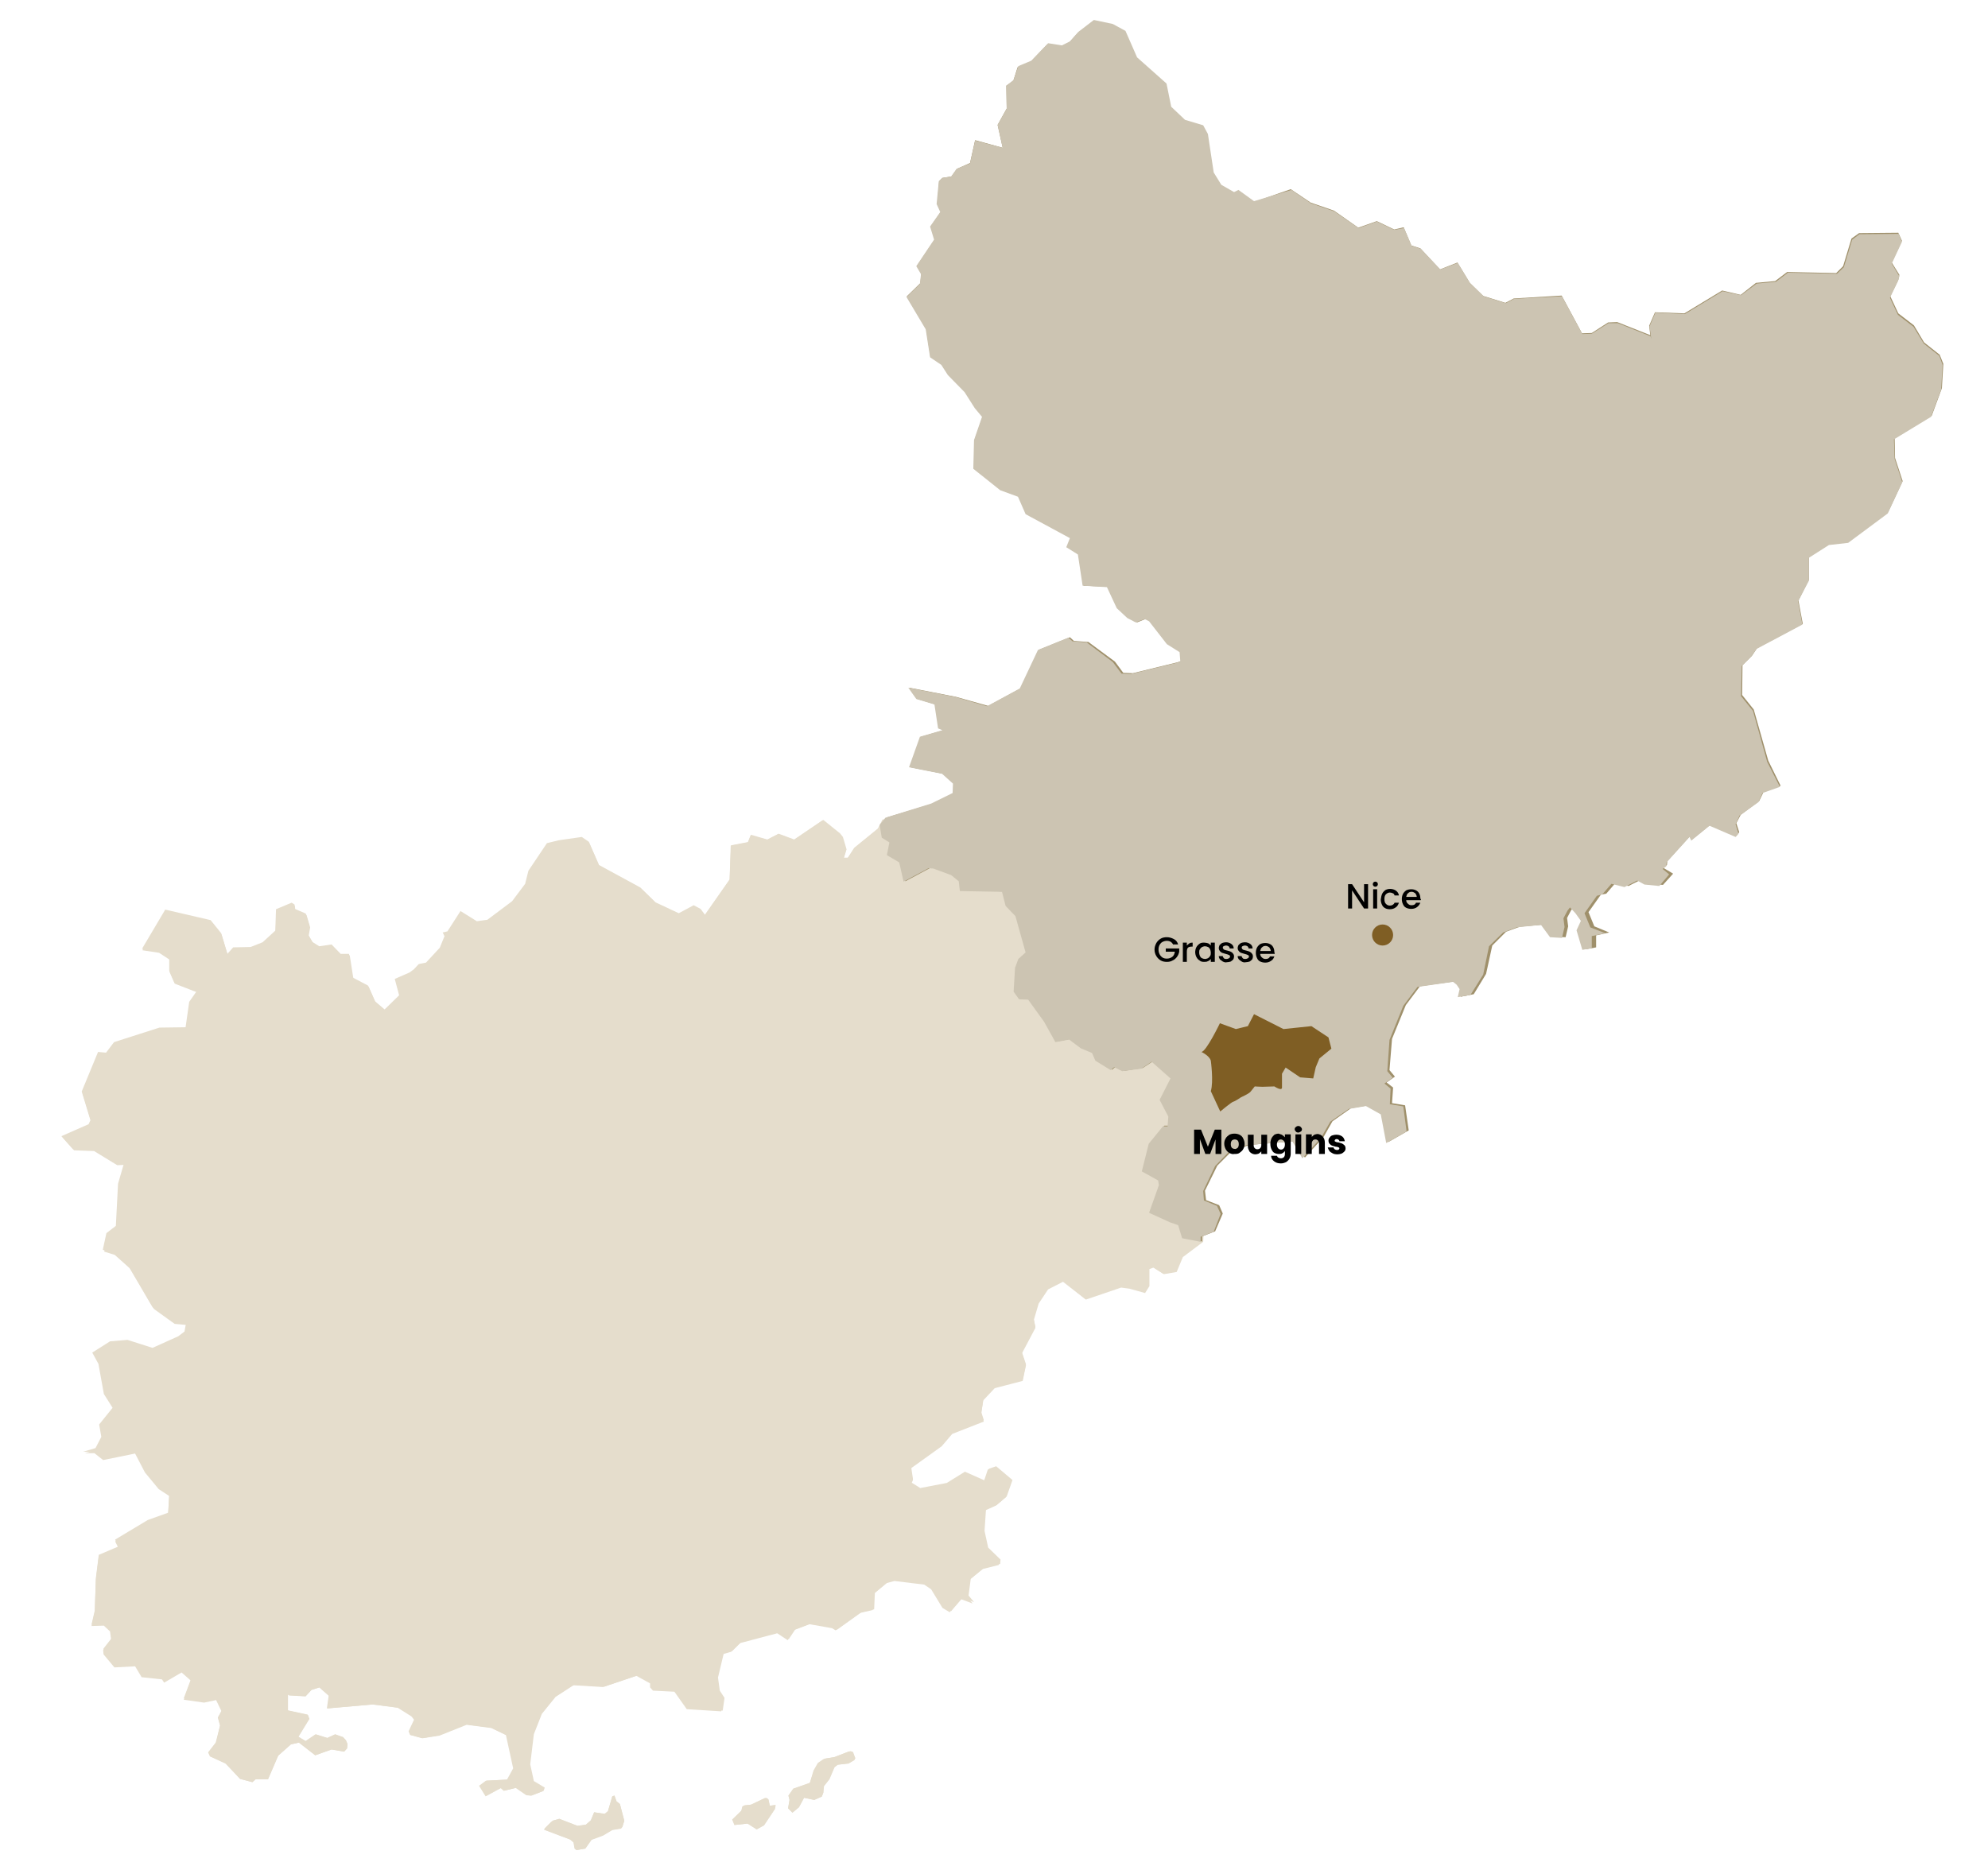 <?xml version="1.0" encoding="utf-8"?>
<!-- Generator: Adobe Illustrator 22.1.0, SVG Export Plug-In . SVG Version: 6.00 Build 0)  -->
<svg version="1.1" id="Layer_1" xmlns="http://www.w3.org/2000/svg" xmlns:xlink="http://www.w3.org/1999/xlink" x="0px" y="0px"
	 viewBox="0 0 547.4 514.9" style="enable-background:new 0 0 547.4 514.9;" xml:space="preserve">
<style type="text/css">
	.st0{fill:#E5DDCC;}
	.st1{fill:#9F906B;}
	.st2{fill:#CCC4B2;}
	.st3{fill:#7F5E24;}
	.st4{fill:none;}
	.st5{enable-background:new    ;}
</style>
<g>
	<path class="st0" d="M257.8,234.6l-1.9-1.2l-0.4-2.7l-2.1-0.8l-1.3-4.3l-9.1,0.1l-1.3,2.5l-6.5,5.3l-1.8,2.8h-1.1l0.7-2.3l-1.1-3.4
		l-0.7-1l-4.7-3.7l-7.9,5.4l-4.3-1.6l-3.1,1.6l-4.5-1.3l-0.8,2l-4.7,0.9l-0.3,9.4l-6.8,9.8l-1.2-1.6l-1.9-1l-4,2.2l-6.4-3l-4.2-4.1
		l-11.4-6.2l-2.8-6.4l-1.9-1.2l-6.2,0.9l-3.3,0.8l-5.2,7.5l-0.9,3.7l-3.6,4.8l-6.8,5.1l-2.9,0.4l-4.5-2.9l-3.6,5.6l-1.2,0.3l0.4,1
		l-1.3,3.1l-3.7,4.2l-2,0.3l-1.3,1.5l-1.2,0.9l-4.1,1.8l1.2,4.5l-4,4l-2.7-2.3l-1.9-4.3l-4.2-2.2l-1-6.4l-2.3-0.1l-2.5-2.5l-3.4,0.4
		l-1.9-1.2l-1.2-2l0.4-2.3l-1-3.4l-3.1-1.3l-0.1-1.2l-0.8-0.5l-4.3,1.8l-0.2,5.9l-3.5,3.2l-3.3,1.3l-4.8,0.1l-1.6,1.7l-1.7-5.6
		l-2.9-3.6l-12.5-2.9l-6.4,10.8l4.6,0.7l2.9,1.9l0,3.4l1.4,3.2l6.2,2.4l-2,3l-1,7.1l-7.2,0l-12.5,4l-2.1,2.9l-2.3-0.2l-4.5,10.9
		l2.4,7.9l-0.4,1l-7.5,3.3l3.2,3.6l5.5,0.2l6.4,3.9l2.1-0.1l-1.6,5.6l-0.5,11.6l-2.6,2.1l-1,4.6l2.9,0.9l4.4,3.9l6.4,11l5.7,4.1
		l3.4,0.3l0.1,0l-0.4,2.2l-1.7,1.3l-7.1,3.1l-6.9-2.1l-4.8,0.3l-4.9,3.2l1.7,3.1l1.5,8.2l2.5,3.8l-3.7,4.6l0.6,3.5l-1.6,3.1l-3.4,1
		H26l2.4,1.9l8.8-1.8l2.7,5.2l3.8,4.6l2.9,1.9l-0.3,5.1l-5.6,2l-9,5.4l0.9,1.8l-5.4,2.3l-0.8,6.4l-0.3,8.9l-0.9,3.9l3.4-0.1l1.7,1.6
		l0.3,2.3l-2.2,2.8l0.1,1.2l3,3.6l5.7-0.3l1.8,3l5.6,0.6l0.6,0.9l4.8-2.8l2.5,2.2l-1.9,5.3l5.6,0.8l3.3-0.7l1.5,3.1L60,473l0.6,2.2
		l-1.1,4.7l-2.1,2.7l0.5,1.1l4.3,1.9l3.9,4.3l3.4,0.9l0.9-0.8h3.4l2.8-6.5l3.5-3.1l2.2-0.5l4.5,3.5l4.5-1.6l3.5,0.6l0.8-0.9l0.1-1.2
		l-0.4-1l-0.8-0.9l-2.2-0.7l-2.1,1l-3.2-1l-2.8,1.8l-2-1.2l3-4.9l-0.4-1.1l-5.5-1.2l0-4.5l0.4,0.3l4.5,0.2l1.6-1.7l2.2-0.7l2.6,2.3
		l-0.4,3.5l12.5-1.1l7,0.9l3.9,2.4l0.6,1l-1.5,3.1l0.4,1l3.3,0.9l4.6-0.7l7.5-3l6.8,0.9l4.2,2l2,9.2l-1.7,3l-5.8,0.3l-1.9,1.4
		l1.8,2.8l4.1-2.2l1,0.7l3.3-0.8l2.9,2.1l1.2,0.1l3.3-1.3l0.3-0.9l-3-1.8l-1-4.6l1-8.3l2.2-5.6l3.8-4.7l5.1-3.3l8.3,0.5l9.2-3.1
		l3.7,2v1.1l0.8,0.9l5.9,0.3l3.5,4.8l9.5,0.6l0.5-3.5l-1.3-2l-0.5-3.6l1.6-6.7l2.3-0.6l2.5-2.5l10.2-2.6l2.9,1.8l1.8-2.7l4.3-1.6
		l6.2,1.1l1,0.6l6.7-4.8l3.5-0.8l0.2-4.5l3.6-3l2.3-0.6l8.2,1l1.9,1.3l3.1,5.1l1.9,1.2l3.1-3.6l3.2,1.1l-1.5-1.8l0.6-4.6l3.6-3
		l4.5-1.1l0.1-1.2l-3.4-3.3l-1-4.6l0.4-5.9l3-1.3l2.7-2.3l1.6-4.5l-4.5-3.8l-2,0.7l-1.2,3.2l-5.4-2.4l-5,3.1l-7.3,1.4l-2.4-1.5
		l0.4-0.9l-0.5-3.4l8.5-6.1l2.9-3.4l8.6-3.4l-0.7-2.2l0.6-3.5l3.1-3.4l7.7-2l0.9-4.3l-1.1-3.3l3.7-7l-0.5-2.2l1.3-4.4l2.6-3.9
		l4.1-2.2l6.2,5l9.7-3.4l2.3,0.3l4.4,1.3l1.2-1.9v-4.7l1-0.4l2.9,1.9l3.5-0.7l1.8-4l5.5-4.3l0.4-7.1l2.1-2.8l-4.5-0.8l-1-3.3l-7.1-3
		l2.4-6.7l-0.2-1.2l-3.9-2.2l1.7-6.7l3.4-4.4h1.2l0.2-2.4l-2.1-4l2.7-5.3l-4.6-4.1l-2.6,1.6l-4.6,0.7l-2-1l-0.9,0.7l-3.7-2.4
		l-0.8-1.8l-2.8-1.2l-2.8-2.1l-3.4,0.6l-2.8-5l-3.9-5.4l-2.2-0.1l-1.3-1.8l0.3-5.8l0.8-2.2l1.8-1.6l-2.5-8.8l-2.4-2.5l-0.9-3.4
		l-10.3-0.3l-0.3-2.3l-1.8-1.5l-4.4-1.6l-1.1-0.2l-6.2,3.5l-0.2,0.1l0.4-0.2l-1.1-4.7l-3-1.7L257.8,234.6z"/>
	<path class="st0" d="M154,500.9l-1.8,0.5l-0.5,0.4l-1.7,1.7l-0.2,0.4l7.2,2.7l0.9,0.8l0.3,1.7l0.5,0.4l2.4-0.4l1.7-2.5l3.3-1.2
		l2.5-1.5l2.4-0.4l0.4-0.4l0.5-1.7l-1.2-4.6l-0.9-0.7l-0.6-1.6l-0.6,0.2l-1.2,4.1l-0.9,0.7l-2.9-0.4l-0.9,2.2l-1.3,1.2l-2.4,0.4
		L154,500.9z"/>
	<path class="st0" d="M211.6,495.6l-0.4-0.4l-0.6,0l-3.8,1.8l-1.8,0.2l-0.5,0.3l-0.3,1.1l-2.5,2.5l0.6,1.5l3.6-0.4l2.5,1.6l2-1.1
		l3-4.5l0.2-1.1l-1.6,0.2L211.6,495.6z"/>
	<path class="st0" d="M235.5,484.2l-0.7-1.6l-0.6-0.3l-0.6,0.1l-3.9,1.5l-2.4,0.4l-0.6,0.2l-1.5,1l-1.2,2.1L223,491l-4.5,1.6
		l-1.4,1.9l0.3,1.2L217,498l1.2,1.2l1.8-1.5l1.4-2.6l2.8,0.6l2.1-1l0.4-1l0.1-1.8l1.5-1.9l1.4-3.3l0.9-0.7l3-0.3l1.5-0.9
		L235.5,484.2z"/>
	<polyline class="st0" points="152.3,501.4 151.8,501.8 150.1,503.5 149.9,503.9 157,506.6 158,507.4 158.3,509.1 158.8,509.5 
		161.2,509.1 162.9,506.7 166.1,505.5 168.6,504 171,503.6 171.3,503.2 171.9,501.5 170.7,496.9 169.7,496.1 169.2,494.5 
		168.6,494.7 167.4,498.8 166.5,499.6 163.6,499.1 162.7,501.3 161.3,502.5 159,502.8 154,500.9 152.3,501.4 	"/>
	<polyline class="st0" points="211.1,495.2 210.6,495.2 206.8,497 205,497.2 204.4,497.5 204.1,498.7 201.6,501.1 202.2,502.6 
		205.8,502.2 208.3,503.8 210.3,502.7 213.3,498.2 213.5,497.1 211.9,497.3 211.6,495.6 211.1,495.2 	"/>
	<polyline class="st0" points="234.9,482.5 234.3,482.3 233.7,482.4 229.8,483.9 227.3,484.3 226.8,484.5 225.3,485.6 224.1,487.7 
		223,491 218.4,492.6 217.1,494.5 217.4,495.7 217,498 218.2,499.2 220,497.7 221.4,495.1 224.2,495.7 226.3,494.8 226.7,493.7 
		226.9,491.9 228.4,490 229.8,486.7 230.7,486 233.7,485.6 235.3,484.7 235.5,484.2 234.9,482.5 	"/>
	<polyline class="st0" points="256,233.4 255.5,230.7 253.4,229.8 252.1,225.6 243.1,225.7 241.8,228.2 235.3,233.5 233.5,236.2 
		232.4,236.2 233.1,233.9 232.1,230.5 231.3,229.5 226.7,225.8 218.7,231.2 214.4,229.6 211.3,231.2 206.8,229.9 206,231.9 
		201.3,232.8 200.9,242.2 194.1,251.9 192.9,250.3 191,249.3 186.9,251.5 180.5,248.5 176.3,244.4 164.9,238.2 162.1,231.8 
		160.2,230.5 153.9,231.4 150.6,232.2 145.5,239.8 144.6,243.4 141,248.2 134.2,253.3 131.3,253.7 126.8,250.9 123.2,256.5 
		121.9,256.8 122.4,257.8 121.1,261 117.3,265.1 115.3,265.5 114,266.9 112.8,267.8 108.7,269.6 109.9,274.1 105.9,278 103.2,275.7 
		101.3,271.4 97.1,269.2 96.1,262.7 93.8,262.7 91.3,260.1 87.9,260.6 86,259.4 84.8,257.3 85.2,255 84.2,251.6 81.2,250.3 
		81.1,249.1 80.3,248.6 76,250.4 75.8,256.3 72.3,259.5 69,260.8 64.2,260.9 62.6,262.7 60.9,257 58,253.4 45.5,250.5 39.1,261.3 
		43.7,262 46.6,263.9 46.6,267.3 48,270.5 54.2,272.9 52.1,275.9 51.1,282.9 43.9,283 31.4,287 29.2,289.9 27,289.7 22.5,300.6 
		24.9,308.5 24.4,309.6 16.9,312.9 20.1,316.5 25.6,316.6 32,320.6 34.1,320.5 32.5,326 31.9,337.6 29.3,339.6 28.3,344.2 
		31.2,345.1 35.6,349.1 42,360 47.7,364.1 51.1,364.4 51.2,364.5 50.8,366.7 49.1,368 42,371.2 35.1,369 30.3,369.4 25.4,372.5 
		27.1,375.6 28.6,383.9 31,387.7 27.3,392.3 27.9,395.7 26.3,398.8 22.9,399.8 26,399.8 28.4,401.7 37.2,399.9 39.9,405.1 
		43.7,409.6 46.6,411.6 46.3,416.6 40.7,418.6 31.7,424 32.6,425.9 27.2,428.2 26.4,434.6 26.1,443.5 25.2,447.4 28.6,447.3 
		30.4,448.9 30.7,451.2 28.5,454 28.6,455.1 31.6,458.7 37.3,458.4 39.1,461.4 44.7,462.1 45.4,463 50.1,460.2 52.6,462.4 
		50.6,467.7 56.3,468.5 59.6,467.8 61.1,470.9 60,473 60.6,475.2 59.4,479.9 57.3,482.6 57.8,483.7 62.1,485.7 66.1,489.9 
		69.5,490.8 70.4,490 73.8,490 76.6,483.5 80.1,480.4 82.3,479.9 86.8,483.4 91.3,481.8 94.7,482.4 95.5,481.5 95.7,480.4 
		95.2,479.3 94.4,478.4 92.3,477.6 90.1,478.6 86.9,477.6 84.1,479.5 82.1,478.3 85.1,473.3 84.7,472.2 79.2,471 79.1,466.6 
		79.6,466.9 84.1,467.2 85.7,465.4 87.9,464.7 90.5,467 90,470.5 102.5,469.4 109.5,470.3 113.3,472.7 114,473.6 112.5,476.8 
		112.9,477.8 116.2,478.7 120.8,477.9 128.3,474.9 135.2,475.8 139.3,477.8 141.3,487 139.6,490.1 133.8,490.4 131.9,491.8 
		133.7,494.7 137.8,492.4 138.7,493.2 142,492.4 144.9,494.4 146.2,494.5 149.4,493.3 149.7,492.4 146.7,490.6 145.7,486 
		146.7,477.6 148.9,472.1 152.7,467.4 157.7,464.1 166,464.6 175.2,461.5 179,463.6 179,464.7 179.8,465.6 185.7,465.9 189.1,470.7 
		198.6,471.3 199.1,467.8 197.8,465.8 197.3,462.2 198.9,455.6 201.3,454.9 203.8,452.5 214,449.8 216.9,451.7 218.7,448.9 
		222.9,447.3 229.1,448.4 230.1,449 236.8,444.2 240.3,443.4 240.4,439 244,436 246.3,435.4 254.5,436.4 256.4,437.7 259.5,442.8 
		261.5,444 264.6,440.4 267.8,441.6 266.3,439.7 266.9,435.1 270.6,432.1 275,431 275.1,429.7 271.8,426.5 270.8,421.9 271.2,416 
		274.3,414.6 277,412.3 278.5,407.9 274,404.1 272,404.7 270.9,408 265.5,405.6 260.5,408.7 253.3,410.1 250.9,408.6 251.3,407.8 
		250.8,404.4 259.3,398.3 262.2,394.9 270.9,391.5 270.2,389.3 270.7,385.7 273.9,382.3 281.6,380.3 282.5,376 281.4,372.7 
		285.1,365.7 284.7,363.4 286,359 288.6,355.1 292.7,353 299,357.9 308.7,354.6 311,354.9 315.3,356.1 316.5,354.2 316.5,349.5 
		317.6,349.1 320.5,350.9 324,350.3 325.7,346.2 331.3,342 331.7,334.9 333.9,332.1 329.4,331.3 328.4,328 321.3,325 323.6,318.3 
		323.4,317.2 319.5,314.9 324.9,309.4 324.6,303.8 325.8,303.8 326,301.5 323.9,297.4 326.5,292.2 322,288.1 319.4,289.7 
		314.7,290.4 312.8,289.4 311.9,290.1 308.2,287.8 307.3,286 304.6,284.8 301.7,282.7 298.4,283.3 295.6,278.3 291.7,273 
		289.5,272.8 288.2,271 288.5,265.2 289.3,262.9 291.1,261.4 288.6,252.5 286.2,250 285.3,246.7 276.8,245.1 274.7,244 272.9,242.5 
		268.5,241 267.4,240.8 267.4,240.8 265,239.7 264,237 260.2,239.4 257.2,237.7 257.8,234.6 256,233.4 	"/>
</g>
<path class="st1" d="M277.1,23.6l0.1,6.3l-2.5,4.5l1.4,6.3l-7.6-2.1l-1.4,6.3l-3.6,1.6l-1.5,2.1l-2.5,0.4l-0.9,0.9l-0.5,6.2l1,2.2
	l-2.8,4l1.1,3.6l-4.9,7.3l1.2,2.2l-0.3,2.6l-3.7,3.6l5.3,8.8l1.2,7.8l3.1,2.1l1.8,2.8l4.7,4.7l2.7,4.4l2.1,2.5l-2.2,6.3l-0.1,8
	l7.3,5.9l5,1.8l2.1,4.9l12.2,6.5l-1,2.5l3.1,2.1l1.4,8.6l6.7,0.3l2.8,5.8l2.9,2.8l2.3,1.2l2.5-1l1.2,0.6l4.9,6.3l3.4,2.2l0.3,2.5
	l-1.2,0.4l-12.3,3l-2.6-0.1l-2.3-3.1l-7.3-5.4l-4-0.3l-1.1-1l-8.4,3.4l-5,10.6l-9.1,4.9l-8.9-2.5l-12.8-2.5l2.2,3.1l5,1.5l1,6.5
	l1.2,0.6l-6.2,1.8l-2.9,8.4l9.1,1.8l3,2.7l-0.1,2.6l-5.8,2.9l-12.6,3.8l-1.6,2.1l0.1,0.5l0.5,3l2.1,1.2l-0.7,3.6l3.4,1.9l1.2,5.3
	l6.9-3.7l1.2,0.1l5,1.8l2.1,1.7l0.3,2.6l11.7,0.3l1,3.8l2.6,2.9l2.9,9.9l-2.1,1.8l-1,2.5l-0.3,6.6l1.4,2.1l2.5,0.1l4.4,6l3.1,5.6
	l3.8-0.7l3.2,2.3l3.1,1.4l1,2.1l4.1,2.7l1-0.8l2.3,1.1l5.2-0.8l2.9-1.9l5.1,4.7l-2.9,5.9l2.3,4.5l-0.3,2.7h-1.2l-3.9,4.9l-1.9,7.5
	l4.5,2.5l0.3,1.4l-2.7,7.5l5.6,2.7l2.3,0.8l1.1,3.6l5.1,1v-1.4l3.6-1.4l2.1-4.9l-1-2.3l-3.6-1.4l-0.3-2.6l3.4-6.9l3.8-3.8l5-1.9
	l12.5-1l2.8,4.5l5.1-5.6l2.5-4.4l5.1-3.6l4.7-0.8l4.1,2.3l1.5,7.8l5.6-3.2l-1-6.9l-3.6-0.6l0.3-4.3l-1.8-1.4l2.3-1.6l-1.5-1.8
	l0.7-8.6l3.8-9.3l3.9-5.2l9.9-1.4l1,0.8l0.8,1.2l-0.5,2.3l3.6-0.7l3.4-5.6l1.7-7.8l3.8-3.8l3.8-1.4l6.7-0.6l2.5,3.4l3.4,0.1l0.7-3
	l-0.3-2.3l1.1-2.1l0.8-1l1.5,1.6l1.5,2.1l-1.2,2.6l1.6,5.4l2.7-0.5v-3.3l3.6-0.8l-4.1-1.7l-1.6-3.9l3.4-4.8l1.5-0.3l2.5-2.9l3.6,0.8
	l3.4-1.7l2.1,1l4,0.4l2.8-3.1L458,239l1-0.8l0.1-1.1l6.3-6.9l0.5,1l5.1-4.1l7.1,3.1l0.8-1l-0.8-2.5l1.2-2.3l5.1-3.8l1.2-2.5l4.7-1.7
	l-3.4-6.9l-4-14.1l-3.2-4l0.1-8.2l2.6-2.6l1.4-2.1l12.6-6.7l-1.2-6.4l2.9-5.8v-6.2l5.6-3.6l5.3-0.7l10.9-8.1l4-8.5l-2.1-6.4
	l-0.1-5.4l10.2-6.2l2.8-7.6l0.4-6.7l-1-2.5l-4.3-3.4l-2.8-4.7l-4.3-3.3l-2.2-4.7l2.2-4.5l0.3-1.4l-2.1-3.4l2.8-6l-1-2.2l-10.8,0.1
	l-2.1,1.5l-2.3,7.6l-1.9,1.9l-13.5-0.3l-3.3,2.5l-5.3,0.5l-4.2,3.3l-5.1-1.2l-10.4,6.3l-8.1-0.3l-1.6,3.7l0.4,3.4l-0.1-0.8l-9.1-3.6
	l-2.5,0.1l-4.5,2.9l-2.7,0.1l-5.6-10.4l-13.2,0.8l-2.3,1.2l-6.1-1.9l-3.7-3.6l-3.4-5.6l-4.8,1.9l-5.4-5.8l-2.5-0.8l-2.1-5l-2.6,0.6
	l-4.8-2.3l-5.1,1.8l-6.7-4.7l-6.4-2.2l-5.5-3.7l-10.3,3.6l-4.3-3l-1.2,0.5l-3.4-1.9l-2.2-3.4l-1.6-10.7l-1.2-2.5l-5.1-1.5l-3.8-3.6
	l-1.2-6.3l-8.1-7.2l-3.2-7.3l-3.6-1.9l-5.2-1.1l-4.3,3.4l-2.3,2.5l-2.3,1.1l-3.8-0.5l-4.5,4.7l-3.6,1.5l-1.2,3.8L277.1,23.6z"/>
<polyline class="st2" points="277.2,29.9 274.7,34.4 276.1,40.7 268.5,38.7 267.1,45 263.4,46.5 261.9,48.6 259.4,49 258.5,49.9 
	257.9,56.2 258.9,58.4 256.1,62.4 257.2,66 252.3,73.3 253.6,75.5 253.3,78.2 249.6,81.8 254.9,90.7 256.1,98.4 259.2,100.5 
	261,103.3 265.6,108 268.4,112.4 270.4,114.8 268.2,121.2 268,129.1 275.4,135 280.3,136.8 282.4,141.6 294.6,148.2 293.6,150.7 
	296.8,152.7 298.1,161.3 304.8,161.7 307.5,167.5 310.4,170.2 312.7,171.4 315.2,170.5 316.4,171.1 321.3,177.4 324.8,179.6 
	325,182.2 323.7,182.6 311.4,185.6 308.8,185.5 306.4,182.3 299.2,176.9 295.3,176.6 294.2,175.6 285.8,179 280.8,189.6 
	271.8,194.5 262.9,191.9 250.1,189.4 252.3,192.5 257.3,194 258.3,200.6 259.5,201.1 253.3,202.9 250.3,211.3 259.4,213.1 
	262.4,215.8 262.3,218.4 256.4,221.3 243.8,225.2 242.2,227.2 242.3,227.7 242.8,230.7 244.9,232 244.2,235.5 247.6,237.5 
	248.8,242.8 255.7,239.1 257,239.2 261.9,241 264,242.7 264.3,245.4 275.9,245.6 276.9,249.5 279.6,252.3 282.4,262.3 280.4,264.1 
	279.5,266.5 279.1,273.1 280.6,275.2 283.1,275.3 287.5,281.4 290.6,287 294.4,286.3 297.6,288.7 300.7,290 301.6,292.1 
	305.8,294.7 306.8,293.9 309,295 314.3,294.3 317.1,292.4 322.3,297 319.3,302.9 321.7,307.5 321.5,310.2 320.2,310.2 316.3,315 
	314.4,322.6 318.9,325.1 319.1,326.4 316.4,334 322.1,336.6 324.4,337.4 325.5,341 330.6,342 330.6,340.6 334.2,339.2 336.1,334.3 
	335.1,332.1 331.5,330.6 331.3,328 334.6,321.1 338.4,317.2 343.4,315.3 355.9,314.4 358.6,319 363.8,313.3 366.3,308.9 
	371.4,305.4 376.1,304.6 380.2,306.9 381.7,314.8 387.3,311.6 386.4,304.7 382.7,304.1 382.9,299.8 381.2,298.4 383.5,296.8 
	382,295 382.6,286.4 386.4,277 390.3,271.8 400.1,270.4 401.1,271.2 401.9,272.4 401.4,274.6 404.9,274 408.4,268.4 410,260.6 
	413.9,256.8 417.6,255.4 424.3,254.7 426.8,258.1 430.1,258.3 430.8,255.3 430.5,252.9 431.6,250.8 432.3,249.9 433.8,251.5 
	435.3,253.6 434.1,256.2 435.7,261.6 438.3,261.1 438.3,257.8 442,257 437.9,255.4 436.3,251.5 439.7,246.7 441.2,246.3 
	443.7,243.4 447.3,244.3 450.8,242.5 452.8,243.6 456.9,244 459.6,240.8 457.8,239.3 458.8,238.6 458.9,237.5 465.2,230.5 
	465.7,231.5 470.7,227.4 477.9,230.5 478.7,229.6 477.9,227 479,224.6 484.2,220.9 485.3,218.4 490.1,216.7 486.6,209.8 
	482.7,195.8 479.4,191.7 479.6,183.4 482.2,180.8 483.7,178.7 496.3,172 495.1,165.6 498.1,159.9 498.1,153.6 503.6,150.1 
	508.9,149.5 519.8,141.4 523.8,132.8 521.7,126.4 521.5,121 531.7,114.8 534.5,107.3 534.9,100.5 534,98 529.7,94.6 526.9,90 
	522.6,86.7 520.4,82 522.6,77.4 523,76.1 520.9,72.6 523.7,66.6 522.8,64.4 512,64.5 510,66 507.7,73.6 505.8,75.4 492.3,75.1 
	489,77.6 483.7,78.1 479.4,81.3 474.3,80.2 463.9,86.5 455.8,86.1 454.2,89.9 454.7,93.4 454.5,92.6 445.5,89 442.9,89 438.3,91.9 
	435.7,92 430.1,81.6 416.9,82.3 414.6,83.5 408.5,81.6 404.8,78 401.4,72.4 396.6,74.2 391.2,68.5 388.7,67.7 386.6,62.8 
	383.9,63.3 379.1,61 374.1,62.8 367.4,58.2 361,56 355.6,52.3 345.3,55.4 341,52.3 339.8,52.9 336.3,50.9 334.2,47.5 332.6,36.9 
	331.3,34.5 326.3,33 322.5,29.4 321.2,23 313.1,15.8 309.9,8.5 306.4,6.6 301.2,5.5 296.9,8.8 294.6,11.4 292.4,12.5 288.6,11.9 
	284,16.7 280.4,18.2 279.1,22 277.1,23.6 277.2,29.9 "/>
<path class="st3" d="M335.9,281.8c0,0-3.8,7.9-5.1,7.9c0,0,2.2,1,2.6,2.4c0,0,0.8,5.8,0,8.4l2.6,5.6c0,0,3.1-2.6,3.6-2.7
	c0.5-0.1,2.1-1.2,2.1-1.2s2.2-1,2.6-1.5c0.4-0.5,1.2-1.5,1.2-1.5s1.5,0.1,2.1,0.1s3.3-0.1,3.3-0.1s2.1,1.4,2.1,0.3c0-1,0-3.8,0-3.8
	l1-1.7l4,2.7l3.6,0.3l0.7-3.1l1-2.4l3.3-2.7l-0.8-3.1l-4.7-3.1l-7.7,0.8l-8.1-4.1l-1.7,3.3l-3.3,0.8L335.9,281.8z"/>
<rect x="317.6" y="257.9" class="st4" width="40.3" height="14.2"/>
<g class="st5">
	<path d="M323.1,260.2c-0.2-0.3-0.4-0.6-0.7-0.8c-0.3-0.2-0.7-0.3-1.1-0.3c-0.4,0-0.8,0.1-1.2,0.3s-0.6,0.5-0.8,0.8
		c-0.2,0.4-0.3,0.8-0.3,1.3s0.1,0.9,0.3,1.3c0.2,0.4,0.5,0.7,0.8,0.9s0.7,0.3,1.2,0.3c0.6,0,1.1-0.2,1.5-0.5
		c0.4-0.3,0.6-0.8,0.7-1.4H321v-0.9h3.7v0.9c-0.1,0.5-0.3,1-0.6,1.4s-0.7,0.8-1.2,1c-0.5,0.3-1,0.4-1.6,0.4c-0.6,0-1.2-0.1-1.7-0.4
		s-0.9-0.7-1.2-1.2c-0.3-0.5-0.5-1.1-0.5-1.8s0.2-1.2,0.5-1.8c0.3-0.5,0.7-0.9,1.2-1.2c0.5-0.3,1.1-0.4,1.7-0.4
		c0.7,0,1.3,0.2,1.9,0.5c0.6,0.3,1,0.8,1.2,1.5H323.1z"/>
	<path d="M327.5,259.8c0.3-0.2,0.6-0.2,0.9-0.2v1.1h-0.3c-0.4,0-0.8,0.1-1,0.3c-0.2,0.2-0.3,0.6-0.3,1.1v2.8h-1.1v-5.3h1.1v0.8
		C327,260.2,327.2,260,327.5,259.8z"/>
	<path d="M329.4,260.9c0.2-0.4,0.5-0.7,0.9-1s0.8-0.3,1.3-0.3c0.4,0,0.8,0.1,1.1,0.2c0.3,0.2,0.6,0.4,0.7,0.6v-0.8h1.1v5.3h-1.1
		v-0.8c-0.2,0.2-0.4,0.5-0.8,0.6c-0.3,0.2-0.7,0.2-1.1,0.2c-0.5,0-0.9-0.1-1.2-0.4c-0.4-0.2-0.7-0.6-0.9-1c-0.2-0.4-0.3-0.9-0.3-1.4
		C329.1,261.8,329.2,261.3,329.4,260.9z M333.2,261.4c-0.2-0.3-0.3-0.5-0.6-0.6c-0.2-0.1-0.5-0.2-0.8-0.2c-0.3,0-0.5,0.1-0.8,0.2
		c-0.2,0.1-0.4,0.3-0.6,0.6c-0.2,0.3-0.2,0.6-0.2,0.9c0,0.4,0.1,0.7,0.2,1c0.2,0.3,0.3,0.5,0.6,0.6c0.2,0.1,0.5,0.2,0.8,0.2
		c0.3,0,0.5-0.1,0.8-0.2c0.2-0.1,0.4-0.3,0.6-0.6c0.2-0.3,0.2-0.6,0.2-1C333.4,262,333.3,261.7,333.2,261.4z"/>
	<path d="M336.7,264.8c-0.3-0.2-0.6-0.4-0.8-0.6c-0.2-0.3-0.3-0.5-0.3-0.9h1.1c0,0.2,0.1,0.4,0.3,0.6c0.2,0.2,0.4,0.2,0.7,0.2
		c0.3,0,0.5-0.1,0.7-0.2c0.2-0.1,0.3-0.3,0.3-0.5c0-0.2-0.1-0.3-0.3-0.4c-0.2-0.1-0.5-0.2-0.9-0.3c-0.4-0.1-0.7-0.2-1-0.3
		c-0.2-0.1-0.5-0.3-0.6-0.5c-0.2-0.2-0.3-0.5-0.3-0.8c0-0.3,0.1-0.5,0.2-0.8c0.2-0.2,0.4-0.4,0.7-0.6c0.3-0.1,0.7-0.2,1.1-0.2
		c0.6,0,1.1,0.2,1.5,0.5c0.4,0.3,0.6,0.7,0.6,1.2h-1.1c0-0.2-0.1-0.4-0.3-0.6c-0.2-0.1-0.4-0.2-0.7-0.2c-0.3,0-0.5,0.1-0.7,0.2
		c-0.2,0.1-0.2,0.3-0.2,0.4c0,0.1,0.1,0.3,0.2,0.4c0.1,0.1,0.2,0.2,0.4,0.2c0.1,0.1,0.4,0.1,0.7,0.2c0.4,0.1,0.7,0.2,0.9,0.3
		c0.2,0.1,0.5,0.3,0.6,0.5c0.2,0.2,0.3,0.5,0.3,0.8c0,0.3-0.1,0.6-0.2,0.8c-0.2,0.2-0.4,0.4-0.7,0.6c-0.3,0.1-0.7,0.2-1.1,0.2
		C337.4,265.1,337.1,265,336.7,264.8z"/>
	<path d="M341.9,264.8c-0.3-0.2-0.6-0.4-0.8-0.6c-0.2-0.3-0.3-0.5-0.3-0.9h1.1c0,0.2,0.1,0.4,0.3,0.6c0.2,0.2,0.4,0.2,0.7,0.2
		c0.3,0,0.5-0.1,0.7-0.2c0.2-0.1,0.3-0.3,0.3-0.5c0-0.2-0.1-0.3-0.3-0.4c-0.2-0.1-0.5-0.2-0.9-0.3c-0.4-0.1-0.7-0.2-1-0.3
		c-0.2-0.1-0.5-0.3-0.6-0.5c-0.2-0.2-0.3-0.5-0.3-0.8c0-0.3,0.1-0.5,0.2-0.8c0.2-0.2,0.4-0.4,0.7-0.6c0.3-0.1,0.7-0.2,1.1-0.2
		c0.6,0,1.1,0.2,1.5,0.5c0.4,0.3,0.6,0.7,0.6,1.2h-1.1c0-0.2-0.1-0.4-0.3-0.6c-0.2-0.1-0.4-0.2-0.7-0.2c-0.3,0-0.5,0.1-0.7,0.2
		c-0.2,0.1-0.2,0.3-0.2,0.4c0,0.1,0.1,0.3,0.2,0.4c0.1,0.1,0.2,0.2,0.4,0.2c0.1,0.1,0.4,0.1,0.7,0.2c0.4,0.1,0.7,0.2,0.9,0.3
		c0.2,0.1,0.5,0.3,0.6,0.5c0.2,0.2,0.3,0.5,0.3,0.8c0,0.3-0.1,0.6-0.2,0.8c-0.2,0.2-0.4,0.4-0.7,0.6c-0.3,0.1-0.7,0.2-1.1,0.2
		C342.6,265.1,342.2,265,341.9,264.8z"/>
	<path d="M351,262.7h-4c0,0.4,0.2,0.8,0.5,1c0.3,0.3,0.6,0.4,1,0.4c0.6,0,1-0.2,1.2-0.7h1.2c-0.2,0.5-0.4,0.9-0.9,1.2
		c-0.4,0.3-0.9,0.5-1.6,0.5c-0.5,0-1-0.1-1.4-0.3c-0.4-0.2-0.7-0.5-0.9-1c-0.2-0.4-0.3-0.9-0.3-1.4c0-0.5,0.1-1,0.3-1.4
		c0.2-0.4,0.5-0.7,0.9-1c0.4-0.2,0.9-0.3,1.4-0.3c0.5,0,0.9,0.1,1.3,0.3c0.4,0.2,0.7,0.5,0.9,0.9c0.2,0.4,0.3,0.8,0.3,1.4
		C351,262.4,351,262.6,351,262.7z M349.9,261.9c0-0.4-0.2-0.7-0.4-1c-0.3-0.2-0.6-0.4-1-0.4c-0.4,0-0.7,0.1-1,0.4
		c-0.3,0.2-0.4,0.6-0.5,1H349.9z"/>
</g>
<rect x="380.7" y="248.3" class="st4" width="40.3" height="14.2"/>
<g class="st5">
	<path d="M376.7,250.2h-1.1l-3.3-5v5h-1.1v-6.7h1.1l3.3,5v-5h1.1V250.2z"/>
	<path d="M378.2,244c-0.1-0.1-0.2-0.3-0.2-0.5c0-0.2,0.1-0.4,0.2-0.5c0.1-0.1,0.3-0.2,0.5-0.2c0.2,0,0.4,0.1,0.5,0.2
		c0.1,0.1,0.2,0.3,0.2,0.5c0,0.2-0.1,0.4-0.2,0.5c-0.1,0.1-0.3,0.2-0.5,0.2C378.5,244.2,378.3,244.1,378.2,244z M379.2,244.9v5.3
		h-1.1v-5.3H379.2z"/>
	<path d="M380.6,246.1c0.2-0.4,0.5-0.7,0.9-1c0.4-0.2,0.8-0.3,1.3-0.3c0.6,0,1.2,0.2,1.6,0.5c0.4,0.3,0.7,0.7,0.8,1.3h-1.2
		c-0.1-0.3-0.2-0.5-0.5-0.6c-0.2-0.1-0.5-0.2-0.8-0.2c-0.4,0-0.8,0.2-1.1,0.5c-0.3,0.3-0.4,0.8-0.4,1.3c0,0.6,0.1,1,0.4,1.3
		c0.3,0.3,0.6,0.5,1.1,0.5c0.6,0,1.1-0.3,1.3-0.8h1.2c-0.2,0.5-0.4,1-0.9,1.3c-0.4,0.3-0.9,0.5-1.6,0.5c-0.5,0-1-0.1-1.3-0.3
		c-0.4-0.2-0.7-0.5-0.9-1c-0.2-0.4-0.3-0.9-0.3-1.4C380.3,247,380.4,246.5,380.6,246.1z"/>
	<path d="M391.2,247.9h-4c0,0.4,0.2,0.8,0.5,1c0.3,0.3,0.6,0.4,1,0.4c0.6,0,1-0.2,1.2-0.7h1.2c-0.2,0.5-0.5,0.9-0.9,1.2
		c-0.4,0.3-0.9,0.5-1.6,0.5c-0.5,0-1-0.1-1.4-0.3c-0.4-0.2-0.7-0.5-0.9-1c-0.2-0.4-0.3-0.9-0.3-1.4c0-0.5,0.1-1,0.3-1.4
		c0.2-0.4,0.5-0.7,0.9-1c0.4-0.2,0.9-0.3,1.4-0.3c0.5,0,0.9,0.1,1.3,0.3c0.4,0.2,0.7,0.5,0.9,0.9c0.2,0.4,0.3,0.8,0.3,1.4
		C391.3,247.6,391.3,247.8,391.2,247.9z M390.1,247c0-0.4-0.2-0.7-0.4-1c-0.3-0.2-0.6-0.4-1-0.4c-0.4,0-0.7,0.1-1,0.4
		c-0.3,0.2-0.4,0.6-0.5,1H390.1z"/>
</g>
<rect x="337.7" y="288.3" class="st4" width="53.4" height="14.2"/>
<g class="st5">
	<path d="M336.3,311.1v6.7h-1.6v-4l-1.5,4h-1.3l-1.5-4.1v4.1h-1.6v-6.7h1.9l1.9,4.7l1.9-4.7H336.3z"/>
	<path d="M338.5,317.5c-0.4-0.2-0.7-0.5-1-1c-0.2-0.4-0.4-0.9-0.4-1.5c0-0.6,0.1-1,0.4-1.5c0.2-0.4,0.6-0.7,1-1
		c0.4-0.2,0.9-0.3,1.4-0.3c0.5,0,1,0.1,1.4,0.3c0.4,0.2,0.8,0.5,1,1c0.2,0.4,0.4,0.9,0.4,1.5c0,0.6-0.1,1-0.4,1.5
		c-0.2,0.4-0.6,0.7-1,1s-0.9,0.3-1.4,0.3C339.4,317.9,339,317.8,338.5,317.5z M340.8,316.1c0.2-0.2,0.3-0.6,0.3-1
		c0-0.4-0.1-0.8-0.3-1c-0.2-0.2-0.5-0.3-0.8-0.3c-0.3,0-0.6,0.1-0.8,0.3c-0.2,0.2-0.3,0.6-0.3,1c0,0.4,0.1,0.8,0.3,1
		c0.2,0.2,0.5,0.3,0.8,0.3C340.3,316.5,340.5,316.3,340.8,316.1z"/>
	<path d="M348.9,312.4v5.4h-1.6v-0.7c-0.2,0.2-0.4,0.4-0.7,0.6c-0.3,0.1-0.6,0.2-0.9,0.2c-0.4,0-0.8-0.1-1.1-0.3
		c-0.3-0.2-0.6-0.4-0.7-0.8c-0.2-0.3-0.3-0.8-0.3-1.2v-3.1h1.6v2.9c0,0.4,0.1,0.6,0.3,0.8c0.2,0.2,0.4,0.3,0.7,0.3
		c0.3,0,0.6-0.1,0.8-0.3c0.2-0.2,0.3-0.5,0.3-0.8v-2.9H348.9z"/>
	<path d="M353.1,312.6c0.3,0.2,0.5,0.4,0.7,0.6v-0.8h1.6v5.3c0,0.5-0.1,0.9-0.3,1.3c-0.2,0.4-0.5,0.7-0.9,1
		c-0.4,0.2-0.9,0.4-1.5,0.4c-0.8,0-1.4-0.2-1.9-0.6c-0.5-0.4-0.8-0.9-0.8-1.5h1.6c0.1,0.2,0.2,0.4,0.4,0.5c0.2,0.1,0.4,0.2,0.7,0.2
		c0.3,0,0.6-0.1,0.8-0.3c0.2-0.2,0.3-0.5,0.3-0.9V317c-0.2,0.2-0.4,0.5-0.7,0.6c-0.3,0.2-0.6,0.2-1,0.2c-0.4,0-0.8-0.1-1.2-0.3
		c-0.4-0.2-0.6-0.6-0.8-1c-0.2-0.4-0.3-0.9-0.3-1.5c0-0.6,0.1-1,0.3-1.5c0.2-0.4,0.5-0.7,0.8-1c0.4-0.2,0.8-0.3,1.2-0.3
		C352.5,312.4,352.9,312.4,353.1,312.6z M353.5,314.2c-0.2-0.2-0.5-0.4-0.8-0.4c-0.3,0-0.6,0.1-0.8,0.4c-0.2,0.2-0.3,0.6-0.3,1
		s0.1,0.7,0.3,1c0.2,0.2,0.5,0.4,0.8,0.4c0.3,0,0.6-0.1,0.8-0.4c0.2-0.2,0.3-0.6,0.3-1C353.8,314.7,353.7,314.4,353.5,314.2z"/>
	<path d="M356.8,311.6c-0.2-0.2-0.3-0.4-0.3-0.6c0-0.3,0.1-0.5,0.3-0.6c0.2-0.2,0.4-0.3,0.7-0.3c0.3,0,0.5,0.1,0.7,0.3
		c0.2,0.2,0.3,0.4,0.3,0.6c0,0.2-0.1,0.5-0.3,0.6s-0.4,0.3-0.7,0.3C357.2,311.9,356.9,311.8,356.8,311.6z M358.3,312.4v5.4h-1.6
		v-5.4H358.3z"/>
	<path d="M364.2,313c0.4,0.4,0.6,1,0.6,1.7v3.1h-1.6v-2.9c0-0.4-0.1-0.6-0.3-0.8c-0.2-0.2-0.4-0.3-0.7-0.3c-0.3,0-0.6,0.1-0.7,0.3
		c-0.2,0.2-0.3,0.5-0.3,0.8v2.9h-1.6v-5.4h1.6v0.7c0.2-0.2,0.4-0.4,0.7-0.6c0.3-0.1,0.6-0.2,1-0.2
		C363.4,312.4,363.9,312.6,364.2,313z"/>
	<path d="M366.9,317.6c-0.4-0.2-0.7-0.4-0.9-0.7c-0.2-0.3-0.3-0.6-0.4-0.9h1.6c0,0.2,0.1,0.3,0.3,0.5c0.2,0.1,0.3,0.2,0.6,0.2
		c0.2,0,0.4,0,0.5-0.1c0.1-0.1,0.2-0.2,0.2-0.3c0-0.2-0.1-0.3-0.2-0.3c-0.2-0.1-0.4-0.2-0.8-0.2c-0.4-0.1-0.7-0.2-1-0.3
		c-0.3-0.1-0.5-0.3-0.7-0.5c-0.2-0.2-0.3-0.5-0.3-0.9c0-0.3,0.1-0.6,0.3-0.8c0.2-0.3,0.4-0.5,0.7-0.6c0.3-0.1,0.7-0.2,1.2-0.2
		c0.7,0,1.2,0.2,1.6,0.5c0.4,0.3,0.6,0.8,0.7,1.3h-1.5c0-0.2-0.1-0.3-0.2-0.4c-0.1-0.1-0.3-0.2-0.5-0.2c-0.2,0-0.3,0-0.4,0.1
		c-0.1,0.1-0.2,0.2-0.2,0.3c0,0.2,0.1,0.3,0.2,0.3c0.2,0.1,0.4,0.2,0.8,0.2c0.4,0.1,0.7,0.2,1,0.3c0.2,0.1,0.5,0.3,0.7,0.5
		c0.2,0.2,0.3,0.5,0.3,0.9c0,0.3-0.1,0.6-0.3,0.8c-0.2,0.2-0.4,0.4-0.8,0.6c-0.3,0.1-0.7,0.2-1.1,0.2
		C367.7,317.9,367.2,317.8,366.9,317.6z"/>
</g>
<circle class="st3" cx="380.7" cy="257.5" r="2.9"/>
</svg>

